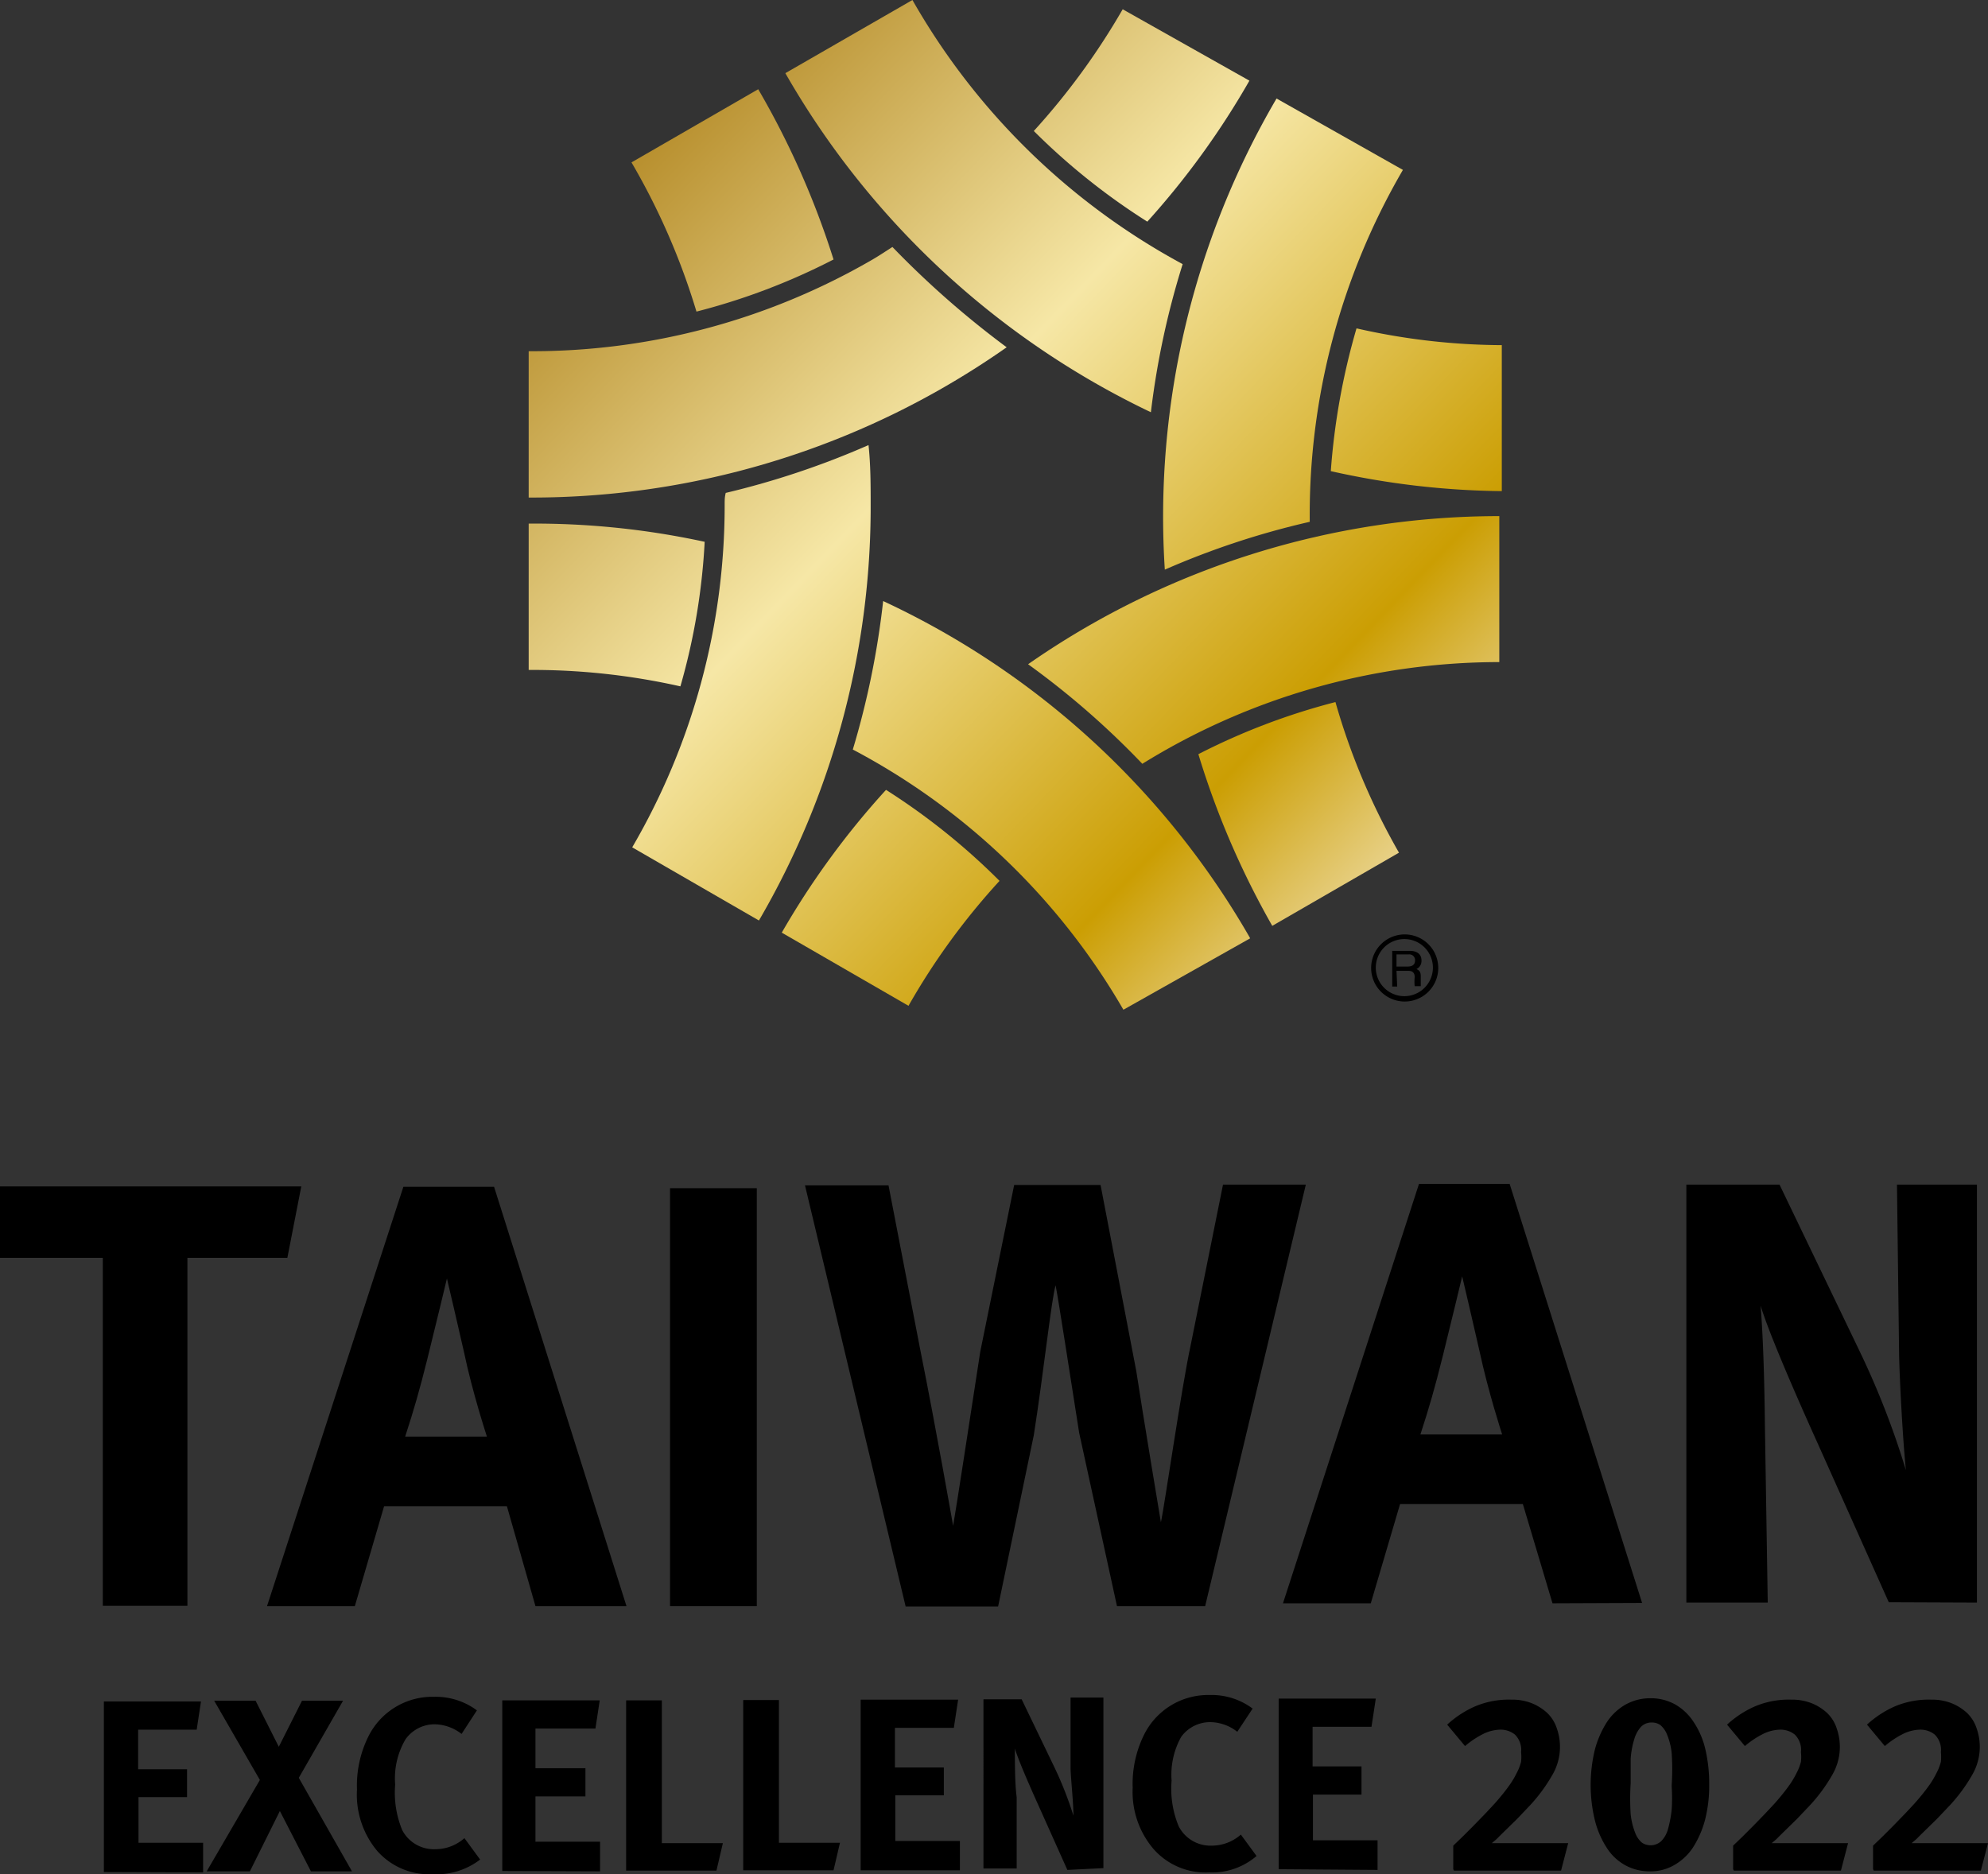 <svg xmlns="http://www.w3.org/2000/svg" xmlns:xlink="http://www.w3.org/1999/xlink" viewBox="0 0 55.69 52.51"><rect x="0" y="0" width="55.69" height="52.51" fill="#333333" stroke="none"/><defs><linearGradient id="a" x1="24.9" y1="60.18" x2="50.5" y2="35.61" gradientTransform="matrix(1, 0, 0, -1, 0, 57.48)" gradientUnits="userSpaceOnUse"><stop offset="0" stop-color="#b99130"/><stop offset="0.32" stop-color="#f6e7a6"/><stop offset="0.67" stop-color="#cb9e03"/><stop offset="0.88" stop-color="#f6eac9"/><stop offset="1" stop-color="#d8aa4b"/></linearGradient><linearGradient id="b" x1="22.18" y1="57.34" x2="47.77" y2="32.77" xlink:href="#a"/><linearGradient id="c" x1="18.58" y1="53.59" x2="44.17" y2="29.02" xlink:href="#a"/><linearGradient id="d" x1="12.65" y1="47.41" x2="38.24" y2="22.84" xlink:href="#a"/><linearGradient id="e" x1="17.73" y1="52.72" x2="43.33" y2="28.14" xlink:href="#a"/><linearGradient id="f" x1="23.7" y1="58.92" x2="49.29" y2="34.35" xlink:href="#a"/><linearGradient id="g" x1="10.89" y1="45.58" x2="36.48" y2="21.01" xlink:href="#a"/><linearGradient id="h" x1="20.35" y1="55.44" x2="45.94" y2="30.87" xlink:href="#a"/><linearGradient id="i" x1="11.42" y1="46.13" x2="37.01" y2="21.56" xlink:href="#a"/><linearGradient id="j" x1="14.25" y1="49.07" x2="39.84" y2="24.51" xlink:href="#a"/><linearGradient id="k" x1="16.01" y1="50.92" x2="41.61" y2="26.35" xlink:href="#a"/><linearGradient id="l" x1="25.47" y1="60.77" x2="51.06" y2="36.2" xlink:href="#a"/></defs><path d="M8.05,35.24H5.25l0,9.75H2.88l0-9.75H0v-2l8.44,0Z"/><path d="M15,45,14.2,42.2H10.76L9.94,45H7.48L11.3,33.25h2.54L17.55,45ZM13,37.89c-.12-.54-.48-2.07-.48-2.07s-.33,1.38-.55,2.26-.37,1.4-.62,2.17h2.29S13.23,39,13,37.89Z"/><path d="M18.77,45l0-11.71H21.2l0,11.71Z"/><path d="M43.49,44.92l-.83-2.78H39.22l-.82,2.78H35.94l3.81-11.75h2.54L46,44.91Zm-2.05-7.09c-.12-.54-.48-2.07-.48-2.07s-.33,1.38-.55,2.26-.37,1.4-.62,2.17h2.29S41.69,39,41.44,37.83Z"/><path d="M52.91,44.89l-2-4.47c-.66-1.46-1.37-3.11-1.59-3.84.08,1,.11,2.34.12,3.32l.08,5H47.24l0-11.71h2.61l2.25,4.68a23.09,23.09,0,0,1,1.29,3.32c-.09-.91-.17-2.41-.19-3.22l-.06-4.78h2.24l0,11.71Z"/><path d="M2.91,52.45V47.67H5.63l-.12.79H3.87v1.11H5.24v.78H3.88v1.28H5.69v.83Z"/><path d="M8.71,52.43l-.87-1.69L7,52.43H5.79l1.49-2.56L6,47.65H7.16l.65,1.29.65-1.29H9.61L8.37,49.81l1.49,2.62Z"/><path d="M12.12,52.51a1.94,1.94,0,0,1-1.56-.66A2.46,2.46,0,0,1,10,50.14a3.1,3.1,0,0,1,.32-1.49,2,2,0,0,1,1.83-1.11,1.94,1.94,0,0,1,1.21.38l-.43.66a1.26,1.26,0,0,0-.76-.27,1,1,0,0,0-.81.42A2.16,2.16,0,0,0,11.07,50a2.73,2.73,0,0,0,.2,1.28,1,1,0,0,0,.92.53,1.23,1.23,0,0,0,.82-.31l.44.6A2,2,0,0,1,12.12,52.51Z"/><path d="M14.07,52.42V47.64h2.73l-.12.79H15v1.11H16.4v.79H15V51.6h1.81v.83Z"/><path d="M20.07,52.41H17.54V47.64h1v4h1.71Z"/><path d="M23.35,52.4H20.82V47.63h1v4h1.71Z"/><path d="M24.11,52.4V47.62h2.73l-.12.79H25.07v1.11h1.37v.78H25.08v1.28h1.81v.82Z"/><path d="M29.9,52.39l-.82-1.83c-.27-.6-.56-1.27-.65-1.57,0,.39,0,1,.05,1.36l0,2h-.93V47.61h1.07l.92,1.91a10.17,10.17,0,0,1,.53,1.35c0-.37-.07-1-.08-1.31l0-2h.92v4.78Z"/><path d="M33.87,52.46a1.94,1.94,0,0,1-1.56-.66,2.46,2.46,0,0,1-.58-1.71,3.1,3.1,0,0,1,.32-1.49,2,2,0,0,1,1.83-1.11,1.92,1.92,0,0,1,1.21.38l-.43.65a1.24,1.24,0,0,0-.76-.27,1,1,0,0,0-.81.41,2.18,2.18,0,0,0-.27,1.23,2.73,2.73,0,0,0,.2,1.28,1,1,0,0,0,.92.54,1.23,1.23,0,0,0,.82-.31l.44.6A1.91,1.91,0,0,1,33.87,52.46Z"/><path d="M35.82,52.37V47.59h2.72l-.12.79H36.77v1.11h1.37v.79H36.78v1.28h1.81v.83Z"/><path d="M33.76,45H31.29l-1.06-4.86c-.26-1.64-.58-3.74-.66-4.13-.12.42-.34,2.48-.61,4.2l-1,4.8H25.37l-2.82-11.8h2.34l.89,4.61c.44,2.19.92,4.93.92,4.93.09-.51.5-3.19.76-4.88l.95-4.67h2.42l1,5.21c.17,1.13.69,4.24.69,4.24.09-.38.58-3.79.83-4.94l.91-4.52h2.32Z"/><path d="M42.07,13.76V9.67A18.65,18.65,0,0,1,38,9.2a19.24,19.24,0,0,0-.72,4A22.78,22.78,0,0,0,42.07,13.76Z" style="fill:url(#a)"/><path d="M25.56,0,22,2.05a23.4,23.4,0,0,0,10.24,9.5,22.92,22.92,0,0,1,.89-4.15A19.2,19.2,0,0,1,25.56,0Z" style="fill:url(#b)"/><path d="M21.24,2.5,17.69,4.55a19.25,19.25,0,0,1,1.82,4.18,18.2,18.2,0,0,0,3.84-1.46A23.46,23.46,0,0,0,21.24,2.5Z" style="fill:url(#c)"/><path d="M20.3,14.16a19,19,0,0,1-2.59,9.58l3.55,2.05a23,23,0,0,0,3.13-11.63c0-.57,0-1.13-.06-1.69a23.34,23.34,0,0,1-4,1.34C20.3,13.93,20.3,14,20.3,14.16Z" style="fill:url(#d)"/><path d="M35.64,25.94l3.55-2.05a18.86,18.86,0,0,1-1.78-4.22,18.54,18.54,0,0,0-3.84,1.46A23.52,23.52,0,0,0,35.64,25.94Z" style="fill:url(#e)"/><path d="M39.3,4.76l-3.54-2a23.19,23.19,0,0,0-3.13,13.2,22.72,22.72,0,0,1,4.06-1.34A19.2,19.2,0,0,1,39.3,4.76Z" style="fill:url(#f)"/><path d="M24.82,22.13a22.75,22.75,0,0,0-2.92,4l3.55,2.05A19.2,19.2,0,0,1,28,24.68,18.53,18.53,0,0,0,24.82,22.13Z" style="fill:url(#g)"/><path d="M42,14.46A23.09,23.09,0,0,0,28.8,18.61,23.1,23.1,0,0,1,32,21.4a19,19,0,0,1,10-2.85h0v-4.1Z" style="fill:url(#h)"/><path d="M14.81,14.67v4.1a18.89,18.89,0,0,1,4.25.46,18,18,0,0,0,.68-4.05A22.48,22.48,0,0,0,14.81,14.67Z" style="fill:url(#i)"/><path d="M35,26.25a23.07,23.07,0,0,0-10.26-9.41A23.46,23.46,0,0,1,23.89,21a19,19,0,0,1,7.58,7.29s0,0,0,0l3.55-2Z" style="fill:url(#j)"/><path d="M25,6.92c-.19.12-.38.25-.59.37a19,19,0,0,1-9.6,2.55v4.1a23.13,23.13,0,0,0,11.65-3.1q.9-.52,1.74-1.11A25.85,25.85,0,0,1,25,6.92Z" style="fill:url(#k)"/><path d="M32.14,6.21A22.69,22.69,0,0,0,35,2.26l-3.55-2a19.58,19.58,0,0,1-2.49,3.41A18.43,18.43,0,0,0,32.14,6.21Z" style="fill:url(#l)"/><path d="M39.12,26.74h.34a.16.16,0,0,1,.18.17c0,.14-.11.17-.21.17h-.31Zm0,.46h.33c.16,0,.18.1.18.18a1.14,1.14,0,0,0,0,.25h.17v0s0,0,0-.1v-.18c0-.14-.06-.17-.12-.2a.25.25,0,0,0,.14-.24c0-.21-.17-.27-.33-.27H39v1h.14Z"/><path d="M38.41,27.11a.94.94,0,1,0,.94-.93A.94.94,0,0,0,38.41,27.11Zm.13,0a.8.8,0,1,1,.8.8A.8.8,0,0,1,38.54,27.11Z"/><path d="M40.71,52.37v-.66l.26-.25.31-.31.32-.33.15-.16.13-.14c.15-.17.28-.33.38-.47a2.4,2.4,0,0,0,.23-.38,1.38,1.38,0,0,0,.12-.31,1.24,1.24,0,0,0,0-.27.6.6,0,0,0-.17-.49.64.64,0,0,0-.41-.14,1.14,1.14,0,0,0-.46.11,2.52,2.52,0,0,0-.53.35l-.5-.6a2.81,2.81,0,0,1,.8-.52,2.43,2.43,0,0,1,1-.18,1.48,1.48,0,0,1,.57.1,1.43,1.43,0,0,1,.43.27,1.05,1.05,0,0,1,.27.43,1.56,1.56,0,0,1-.13,1.32,4.6,4.6,0,0,1-.6.82l-.38.4-.45.44-.13.13-.13.11h2.14l-.2.77h-3Z"/><path d="M47.88,50a3.86,3.86,0,0,1-.12,1,2.72,2.72,0,0,1-.34.77,1.54,1.54,0,0,1-.53.49,1.31,1.31,0,0,1-.67.17,1.41,1.41,0,0,1-.69-.17,1.43,1.43,0,0,1-.52-.49,2.53,2.53,0,0,1-.33-.76,4.19,4.19,0,0,1,0-2,2.72,2.72,0,0,1,.34-.77,1.54,1.54,0,0,1,.53-.49,1.43,1.43,0,0,1,.68-.17,1.41,1.41,0,0,1,.69.17,1.51,1.51,0,0,1,.52.49,2.3,2.3,0,0,1,.33.76A4.28,4.28,0,0,1,47.88,50Zm-1.05,0a6.81,6.81,0,0,0,0-.87,1.86,1.86,0,0,0-.13-.53.67.67,0,0,0-.19-.27.42.42,0,0,0-.24-.07.41.41,0,0,0-.3.12.89.89,0,0,0-.19.35,2.48,2.48,0,0,0-.1.54q0,.31,0,.69a6.85,6.85,0,0,0,0,.87,2,2,0,0,0,.13.53.67.67,0,0,0,.19.27.44.44,0,0,0,.54-.05.78.78,0,0,0,.19-.35,3.27,3.27,0,0,0,.1-.54A4.93,4.93,0,0,0,46.83,50.07Z"/><path d="M48.55,52.37v-.66l.26-.25.31-.31.32-.33.15-.16.13-.14c.15-.17.28-.33.38-.47a2.4,2.4,0,0,0,.23-.38,1.38,1.38,0,0,0,.12-.31,1.24,1.24,0,0,0,0-.27.6.6,0,0,0-.17-.49.64.64,0,0,0-.41-.14,1.14,1.14,0,0,0-.46.11,2.52,2.52,0,0,0-.53.35l-.5-.6a2.81,2.81,0,0,1,.8-.52,2.43,2.43,0,0,1,1-.18,1.48,1.48,0,0,1,.57.1,1.43,1.43,0,0,1,.43.27,1.05,1.05,0,0,1,.27.43,1.56,1.56,0,0,1-.13,1.32,4.6,4.6,0,0,1-.6.82l-.38.4-.45.44-.13.13-.13.11h2.14l-.2.77h-3Z"/><path d="M52.47,52.37v-.66l.26-.25.31-.31.32-.33.15-.16.13-.14c.15-.17.28-.33.38-.47a2.4,2.4,0,0,0,.23-.38,1.38,1.38,0,0,0,.12-.31,1.24,1.24,0,0,0,0-.27.6.6,0,0,0-.17-.49.64.64,0,0,0-.41-.14,1.14,1.14,0,0,0-.46.11,2.52,2.52,0,0,0-.53.35l-.5-.6a2.81,2.81,0,0,1,.8-.52,2.43,2.43,0,0,1,1-.18,1.48,1.48,0,0,1,.57.1,1.43,1.43,0,0,1,.43.27,1.05,1.05,0,0,1,.27.43,1.56,1.56,0,0,1-.13,1.32,4.6,4.6,0,0,1-.6.82l-.38.4-.45.44-.13.13-.13.11h2.14l-.2.77h-3Z"/></svg>